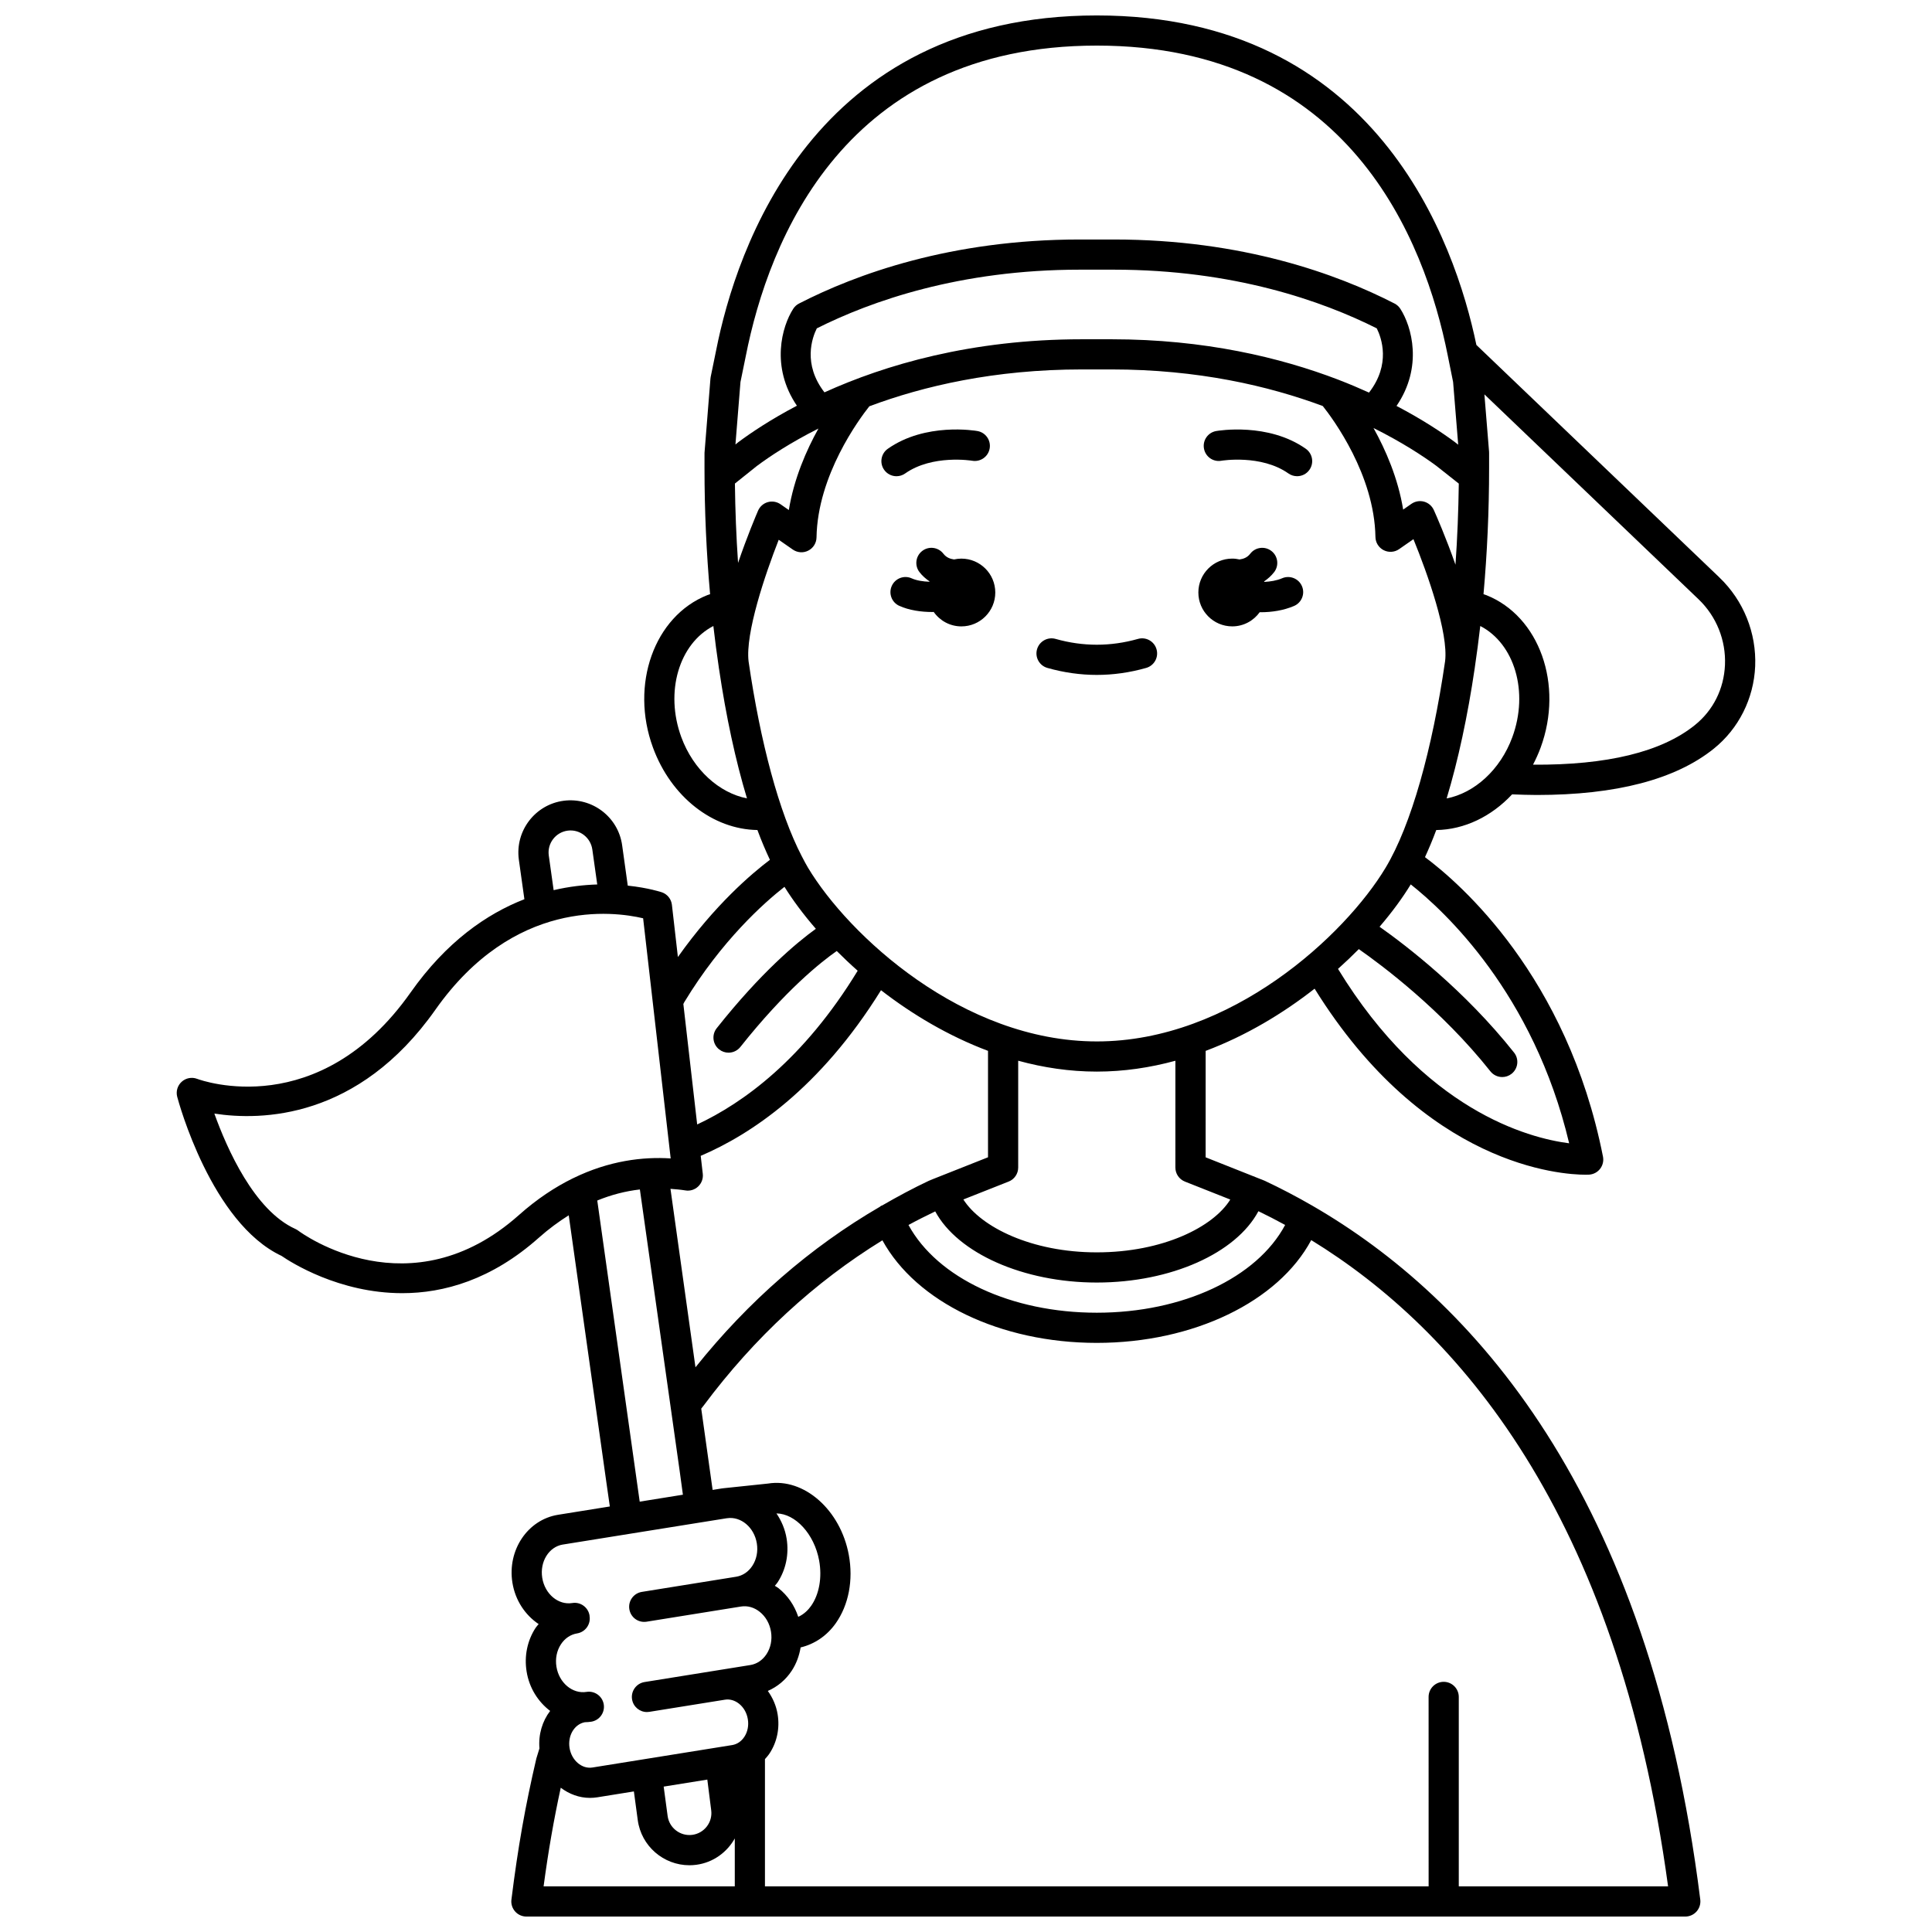 <?xml version="1.0" encoding="UTF-8"?>
<!-- Uploaded to: SVG Repo, www.svgrepo.com, Generator: SVG Repo Mixer Tools -->
<svg width="800px" height="800px" version="1.1" viewBox="144 144 512 512" xmlns="http://www.w3.org/2000/svg">
 <defs>
  <clipPath id="a">
   <path d="m190 148.09h420v503.81h-420z"/>
  </clipPath>
 </defs>
 <path d="m483.79 297.24c-1.473 0.629-3.129 0.895-4.742 0.969-0.016-0.043-0.023-0.09-0.039-0.129 0.98-0.684 1.891-1.469 2.656-2.465 1.344-1.75 1.016-4.262-0.734-5.606-1.75-1.348-4.262-1.016-5.606 0.734-0.758 0.988-1.758 1.371-2.828 1.52-0.625-0.141-1.27-0.227-1.938-0.227-4.957 0-8.98 4.023-8.98 8.98s4.023 8.98 8.98 8.98c3.008 0 5.648-1.492 7.281-3.758 0.09 0 0.164 0.012 0.25 0.012 2.941 0 6.059-0.473 8.84-1.66 2.031-0.871 2.977-3.223 2.102-5.25-0.863-2.027-3.219-2.965-5.242-2.102z"/>
 <path d="m398.77 292.04c-0.668 0-1.312 0.082-1.934 0.219-1.066-0.145-2.066-0.531-2.828-1.52-1.348-1.75-3.863-2.078-5.606-0.734-1.75 1.344-2.082 3.856-0.734 5.606 0.766 0.996 1.676 1.773 2.66 2.461-0.012 0.031-0.02 0.062-0.027 0.098-1.695-0.059-3.387-0.316-4.699-0.902-2.012-0.91-4.383 0.008-5.277 2.023-0.898 2.016 0.004 4.383 2.023 5.277 2.594 1.16 5.723 1.621 8.742 1.621 0.121 0 0.23-0.016 0.352-0.02 1.625 2.312 4.297 3.832 7.34 3.832 4.957 0 8.98-4.023 8.98-8.98-0.004-4.965-4.027-8.98-8.992-8.98z"/>
 <g clip-path="url(#a)">
  <path d="m599.68 297.05-64.422-61.637c-5.668-27.258-26.586-87.32-100.59-87.32-75.23 0-95.609 62.07-100.88 88.73l-1.449 7.066c-0.031 0.156-0.055 0.316-0.066 0.48l-1.57 19.641-0.004 4.035c0 11.328 0.516 22.586 1.484 33.422-0.242 0.09-0.504 0.156-0.738 0.25-14.074 5.598-20.531 23.727-14.402 40.402 4.82 13.117 15.902 21.68 27.68 21.848 1.055 2.852 2.168 5.453 3.312 7.898-4.773 3.594-14.59 11.914-24.387 25.758l-1.586-13.836c-0.176-1.52-1.203-2.809-2.652-3.316-0.117-0.039-3.559-1.188-9.047-1.77l-1.477-10.609c-1-7.559-7.957-12.871-15.52-11.879-7.555 1.004-12.883 7.965-11.875 15.551l1.477 10.539c-9.988 3.887-20.672 11.266-30.148 24.707-24.262 34.422-55.277 23.383-56.574 22.898-1.398-0.535-2.984-0.234-4.094 0.766-1.113 1.004-1.57 2.547-1.188 3.996 0.363 1.367 9.031 33.41 27.656 42.16 2.391 1.645 15.199 9.875 31.977 9.875 10.977 0 23.656-3.523 36.227-14.719 2.574-2.293 5.215-4.227 7.898-5.918l9.977 70.789 0.914 6.375-13.723 2.203c-8.055 1.293-13.48 9.363-12.094 17.992 0.754 4.711 3.406 8.598 6.953 10.973-0.262 0.336-0.559 0.625-0.797 0.984-2.207 3.367-3.059 7.484-2.394 11.59 0.703 4.383 3.062 8.027 6.238 10.438-2.066 2.703-3.144 6.211-2.836 9.93l-0.824 2.688c-2.949 12.641-4.863 23.469-6.602 37.383-0.145 1.137 0.211 2.281 0.973 3.144 0.754 0.859 1.852 1.352 3 1.352h307.11c1.148 0 2.238-0.492 3-1.352 0.758-0.863 1.113-2.008 0.973-3.144-13.547-108.36-60.789-159.57-102.68-183.82-0.008-0.004-0.012-0.012-0.02-0.02-0.008-0.004-0.02-0.004-0.027-0.008-4.301-2.488-8.547-4.695-12.695-6.648l-15.66-6.215 0.004-28.207c10.727-4.035 20.5-9.926 28.875-16.484 29.281 47.152 65.52 49.301 71.801 49.301 0.473 0 0.777-0.012 0.895-0.016 1.16-0.059 2.238-0.617 2.953-1.535 0.715-0.914 0.996-2.094 0.773-3.234-9.461-47.891-37.969-72.512-47.172-79.371 1.027-2.246 2.031-4.609 2.984-7.184 7.461-0.109 14.617-3.586 20.105-9.457 2.215 0.082 4.426 0.164 6.539 0.164 21 0 36.75-4.109 46.891-12.254 6.609-5.309 10.613-13.273 10.984-21.852 0.363-8.844-3.082-17.414-9.469-23.523zm-165.01 122.94c-35.637 0-65.859-28.242-76.543-46.043-0.531-0.887-1.051-1.883-1.566-2.875-0.016-0.027-0.016-0.055-0.031-0.082-0.008-0.012-0.023-0.02-0.031-0.031-6.043-11.645-10.984-30.184-14.113-51.652-0.91-7.457 4.371-23.059 7.984-32.262l3.738 2.598c1.211 0.84 2.789 0.957 4.102 0.273 1.316-0.672 2.152-2.016 2.176-3.492 0.277-16.488 11.316-31.375 13.996-34.75 14.359-5.371 33.176-9.77 56.359-9.77h7.828c22.918 0 41.637 4.367 55.984 9.699 2.758 3.477 13.68 18.246 13.953 34.703 0.023 1.477 0.859 2.82 2.176 3.496 1.316 0.672 2.898 0.566 4.102-0.277l3.793-2.641c3.762 9.203 9.316 24.91 8.387 32.352-3.406 23.406-8.965 43.387-15.754 54.703-10.68 17.812-40.898 46.051-76.539 46.051zm42.824 44.992c2.332 1.129 4.695 2.336 7.082 3.644-7.457 13.984-27.133 23.258-49.914 23.258-22.637 0-42.215-9.156-49.906-23.25 2.324-1.273 4.699-2.445 7.086-3.602 5.965 11.062 23.344 18.855 42.824 18.855 19.676-0.004 36.895-7.789 42.828-18.906zm-87.004-8.215 0.016 0.039c-0.078 0.031-0.164 0.023-0.238 0.059-4.277 2.008-8.426 4.25-12.508 6.606-0.082 0.039-0.176 0.035-0.262 0.078-0.117 0.062-0.18 0.168-0.289 0.238-18.461 10.734-34.855 25.004-48.902 42.562l-6.625-47.297c1.309 0.102 2.617 0.203 3.941 0.418 1.234 0.223 2.5-0.184 3.406-1.047 0.906-0.867 1.359-2.106 1.215-3.356l-0.547-4.758c13.199-5.625 31.551-17.75 47.781-43.891 8.254 6.394 17.855 12.121 28.355 16.07v28.203zm-34.945 115.71c-0.996-3.004-2.781-5.644-5.231-7.59-0.312-0.246-0.656-0.41-0.977-0.633 0.234-0.309 0.516-0.574 0.73-0.906 2.207-3.367 3.059-7.488 2.394-11.602-0.402-2.5-1.379-4.734-2.695-6.676 5.008 0.066 10.02 5.422 11.312 12.469 0.824 4.492 0.023 8.988-2.133 12.043-0.707 1-1.824 2.191-3.402 2.894zm4.922-341.46c14.387-7.223 37.883-15.551 69.699-15.551h8.996c31.812 0 55.309 8.328 69.695 15.551 1.25 2.5 3.781 9.52-2.055 17.023-2.523-1.145-5.184-2.273-8.039-3.375-0.047-0.023-0.098-0.035-0.145-0.059-15.297-5.852-35.391-10.695-60.043-10.695h-7.828c-29.457 0-52.273 6.824-68.258 14.066-5.801-7.492-3.258-14.496-2.023-16.961zm169.25 62.637c-2.539-7.262-5.144-13.172-5.738-14.488-0.488-1.082-1.43-1.898-2.578-2.219-1.148-0.316-2.371-0.105-3.352 0.57l-2.195 1.531c-1.363-8.328-4.637-15.828-7.863-21.621 7.621 3.797 13.238 7.504 16.691 10.055l5.914 4.676c-0.094 7.219-0.379 14.418-0.879 21.496zm-168.82-36.086c-3.223 5.785-6.488 13.277-7.848 21.598l-2.199-1.531c-0.988-0.684-2.227-0.891-3.379-0.562-1.156 0.328-2.098 1.16-2.574 2.258-0.551 1.277-2.93 6.887-5.301 13.848-0.48-6.926-0.754-13.973-0.836-21.031l5.801-4.641c3.402-2.539 8.891-6.188 16.336-9.938zm-19.262-19.176c6.07-30.738 26.23-82.309 93.035-82.309 66.719 0 86.906 51.457 93.004 82.145l1.414 7.012 1.352 16.613-0.91-0.719c-3.34-2.473-8.523-5.93-15.438-9.555 7.082-10.352 4.019-21.09 1.012-25.746-0.379-0.586-0.906-1.07-1.531-1.391-15.066-7.746-40.203-16.973-74.414-16.973h-8.996c-34.211 0-59.348 9.234-74.414 16.973-0.625 0.32-1.152 0.801-1.531 1.391-3 4.644-6.059 15.352 0.973 25.688-6.953 3.652-12.156 7.148-15.516 9.652l-0.773 0.617 1.332-16.547zm-17.078 100.97c-4.422-12.031-0.574-24.781 8.492-29.461 0.426 3.758 0.918 7.43 1.453 11.039 0.012 0.066 0.008 0.148 0.02 0.211 0.004 0.02 0.016 0.031 0.02 0.051 1.879 12.699 4.391 24.375 7.418 34.379-7.34-1.441-14.215-7.555-17.402-16.219zm0.793 70.211c9.895-16.309 21.062-26.258 26.543-30.555 2.16 3.461 4.938 7.231 8.316 11.125-5.07 3.66-14.543 11.559-26.273 26.344-1.371 1.73-1.082 4.25 0.648 5.617 0.734 0.582 1.613 0.867 2.484 0.867 1.176 0 2.344-0.52 3.137-1.512 11.973-15.086 21.402-22.543 25.543-25.43 1.75 1.754 3.594 3.5 5.547 5.227-14.34 23.539-30.434 35.09-42.535 40.738l-3.664-31.926zm-35.922-38.898c-0.426-3.184 1.824-6.117 5.008-6.543 3.172-0.43 6.113 1.824 6.543 5.039l1.297 9.223c-3.523 0.109-7.422 0.539-11.555 1.508zm-7.91 95.328c-28.801 25.645-57.297 5.016-58.484 4.133-0.234-0.176-0.492-0.328-0.754-0.449-10.906-4.91-18.148-21.312-21.473-30.574 12.41 1.914 38.094 1.531 58.566-27.508 20.82-29.543 47.109-26.121 55.062-24.25l7.301 63.641c-7.332-0.473-16.301 0.574-25.84 5.238-0.043 0.023-0.098 0.039-0.141 0.066-4.656 2.293-9.441 5.434-14.238 9.703zm20.766-3.852c3.684-1.512 7.449-2.488 11.293-2.93l10.527 74.484 0.875 6.41-11.449 1.84zm-9.117 91.172 17.52-2.816h0.016c0.004 0 0.004-0.004 0.008-0.004l19.281-3.094h0.012 0.004l6.523-1.047 0.152-0.016c3.672-0.547 7.207 2.43 7.887 6.672 0.344 2.141-0.078 4.254-1.191 5.949-1.035 1.582-2.555 2.602-4.277 2.883l-25.004 4.019c-2.18 0.352-3.668 2.402-3.316 4.582 0.348 2.18 2.383 3.672 4.582 3.316l25.004-4.019c1.719-0.281 3.492 0.223 4.961 1.398 1.586 1.258 2.652 3.137 2.996 5.277 0.344 2.137-0.078 4.25-1.191 5.949-1.035 1.578-2.551 2.598-4.273 2.879l-8.012 1.289h-0.02c-0.004 0-0.008 0.004-0.008 0.004l-20.004 3.215c-2.18 0.352-3.664 2.402-3.316 4.582 0.316 1.969 2.012 3.367 3.941 3.367 0.211 0 0.426-0.016 0.641-0.051l20.035-3.219c1.297-0.211 2.617 0.18 3.738 1.066 1.234 0.984 2.062 2.445 2.332 4.125 0.27 1.676-0.059 3.324-0.922 4.644-0.789 1.203-1.938 1.984-3.238 2.191l-36.996 5.941c-2.812 0.469-5.562-1.875-6.094-5.191-0.523-3.266 1.289-6.281 4.047-6.805 0.562-0.02 1.133-0.043 1.703-0.137 2.18-0.352 3.664-2.402 3.316-4.582-0.348-2.184-2.414-3.672-4.582-3.316-3.703 0.582-7.269-2.402-7.957-6.676-0.344-2.137 0.078-4.25 1.191-5.945 1.035-1.578 2.551-2.598 4.273-2.879 2.18-0.352 3.664-2.402 3.316-4.582 0-0.008-0.008-0.012-0.008-0.02-0.004-0.043 0.012-0.09 0.004-0.133-0.352-2.184-2.414-3.68-4.582-3.316-3.715 0.598-7.269-2.402-7.957-6.672-0.691-4.277 1.766-8.238 5.465-8.832zm39.309 70.398c0.203 1.543-0.203 3.07-1.148 4.301-0.945 1.23-2.316 2.027-3.859 2.234-3.18 0.414-6.113-1.824-6.539-5.004l-1.047-7.781 11.566-1.859zm-39.871-5.957c2.227 1.684 4.898 2.695 7.731 2.695 0.652 0 1.312-0.051 1.973-0.156l9.68-1.555 1.02 7.566c0.918 6.938 6.875 11.996 13.691 11.996 0.605 0 1.215-0.039 1.832-0.121 4.481-0.598 8.141-3.316 10.195-6.984v12.695h-50.668c1.281-9.543 2.691-17.566 4.547-26.137zm293.45 26.137h-55.461v-50.199c0-2.211-1.793-4-4-4-2.207 0-4 1.789-4 4l0.008 50.199h-175.88v-33.715c0.434-0.488 0.871-0.977 1.238-1.539 1.961-2.992 2.715-6.648 2.129-10.293-0.367-2.309-1.301-4.41-2.606-6.238 2.539-1.105 4.742-2.914 6.348-5.371 1.219-1.863 1.98-3.961 2.344-6.156 3.664-0.871 6.949-3.066 9.309-6.398 3.422-4.848 4.688-11.441 3.465-18.098-2.195-11.984-11.902-20.496-21.434-18.93l-11.957 1.254c-0.023 0.004-0.039 0.016-0.062 0.02-0.051 0.008-0.105 0-0.156 0.008l-2.484 0.398-3.019-21.539 0.648-0.824c13.492-18.09 29.391-32.723 47.363-43.785 8.973 16.367 31.297 27.184 56.805 27.184 25.695 0 48.141-10.973 56.84-27.238 38.594 23.676 81.109 72.121 94.566 171.26zm-128.04-186.77 12.023 4.762c-4.461 7.246-17.832 13.996-35.383 13.996-17.27 0-30.699-6.699-35.352-14.016l12.004-4.746c1.527-0.602 2.527-2.078 2.527-3.719v-28.305c6.676 1.828 13.648 2.883 20.828 2.883 7.184 0 14.16-1.055 20.832-2.875l-0.004 28.305c0 1.641 1 3.109 2.523 3.715zm101.83-10.145c-10.934-1.398-38.375-8.781-61.258-46.219 1.938-1.734 3.777-3.484 5.512-5.242 6.125 4.273 21.91 16.059 34.875 32.391 0.789 0.992 1.957 1.512 3.137 1.512 0.871 0 1.75-0.285 2.484-0.867 1.73-1.375 2.019-3.891 0.648-5.617-13.113-16.523-28.586-28.359-35.641-33.344 3.375-3.938 6.152-7.754 8.262-11.223 8.871 7.012 32.582 28.887 41.98 68.609zm-32.469-91.391c3.039-10.039 5.559-21.766 7.441-34.516 0.004-0.012 0.012-0.023 0.012-0.035 0.008-0.047 0.008-0.102 0.012-0.148 0.527-3.598 1.023-7.254 1.449-11 9.066 4.676 12.918 17.434 8.492 29.469-3.191 8.672-10.047 14.797-17.406 16.23zm65.75-19.41c-8.844 7.106-23.258 10.598-42.859 10.465 0.75-1.445 1.434-2.945 2.019-4.527 6.133-16.672-0.328-34.801-14.391-40.402-0.238-0.098-0.504-0.168-0.75-0.258 0.969-10.836 1.484-22.094 1.484-33.418v-4.039c0-0.109-0.004-0.215-0.012-0.324l-1.234-15.172 56.766 54.316c4.723 4.519 7.269 10.859 6.988 17.395-0.281 6.367-3.125 12.039-8.012 15.965z"/>
 </g>
 <path d="m466.3 258.23c-2.172 0.379-3.617 2.441-3.242 4.617 0.375 2.168 2.426 3.644 4.617 3.254 0.102-0.02 10.543-1.727 17.77 3.367 0.699 0.492 1.504 0.73 2.301 0.73 1.254 0 2.496-0.586 3.269-1.695 1.273-1.805 0.84-4.297-0.965-5.574-9.973-7.019-23.191-4.793-23.75-4.699z"/>
 <path d="m383.88 269.47c7.223-5.09 17.668-3.387 17.77-3.367 2.188 0.371 4.238-1.078 4.621-3.246 0.383-2.176-1.07-4.25-3.246-4.629-0.555-0.098-13.773-2.324-23.75 4.707-1.805 1.273-2.238 3.766-0.965 5.574 0.781 1.105 2.016 1.695 3.269 1.695 0.797-0.004 1.602-0.238 2.301-0.734z"/>
 <path d="m445.57 313.32c-7.25 2.051-14.562 2.051-21.812 0-2.121-0.605-4.336 0.633-4.934 2.754-0.605 2.125 0.633 4.336 2.754 4.934 4.336 1.23 8.738 1.852 13.082 1.852 4.352 0 8.754-0.621 13.082-1.852 2.129-0.602 3.359-2.812 2.754-4.934-0.59-2.125-2.805-3.359-4.926-2.754z"/>
</svg>